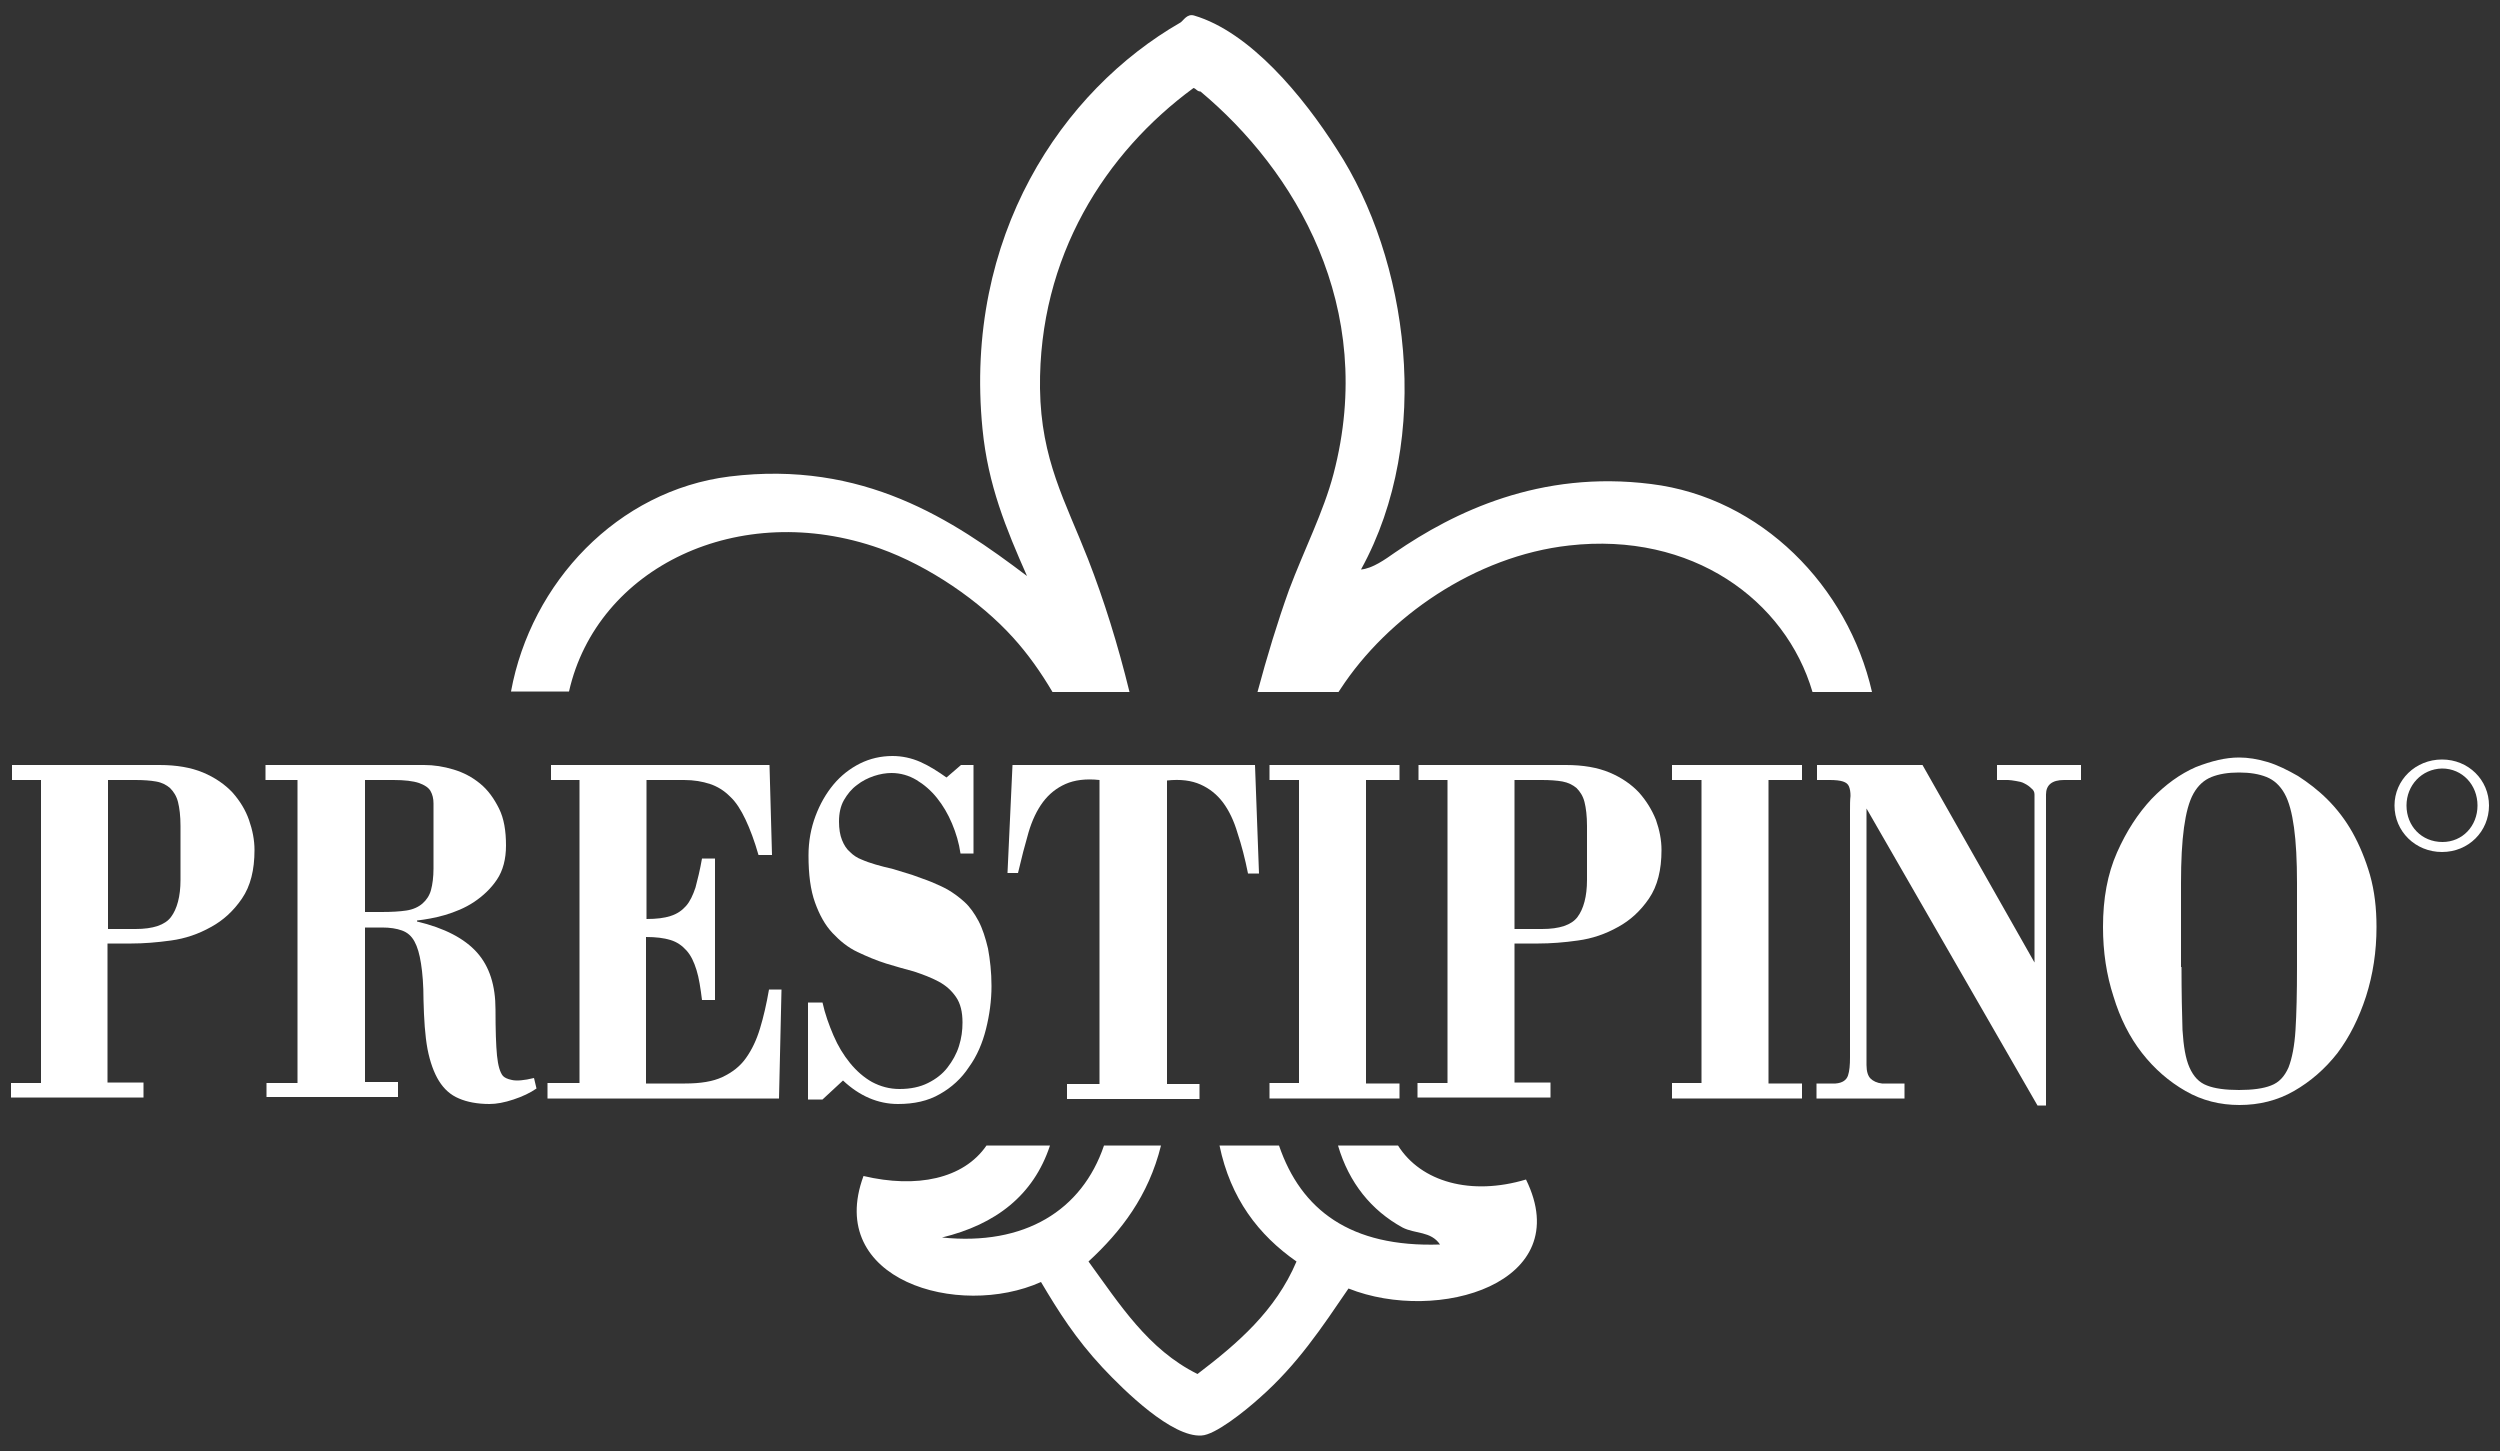 <?xml version="1.0" encoding="utf-8"?>
<!-- Generator: Adobe Illustrator 22.0.1, SVG Export Plug-In . SVG Version: 6.00 Build 0)  -->
<svg version="1.1" id="Livello_1" xmlns="http://www.w3.org/2000/svg" xmlns:xlink="http://www.w3.org/1999/xlink" x="0px" y="0px"
	 viewBox="0 0 500 290.2" style="enable-background:new 0 0 500 290.2;" xml:space="preserve">
<rect x="0" y="0" width="500" height="290.2" fill="#333333" stroke="none"/>
<style type="text/css">
	.st0{fill:#FFFFFF;}
</style>
<g>
	<g>
		<g>
			<path class="st0" d="M113.8,138.3c5.6-24.8,34-38.6,62.2-28.6c9.8,3.5,20,10.5,26.6,17.8c3,3.3,5.6,7,7.9,10.9h15.4
				c-2.3-9.4-5.1-18.4-8.3-26.6c-4.5-11.5-9.4-19.8-9.6-34.1c-0.3-26.4,13.1-47.2,30.7-60.1c0.5,0.1,0.7,0.7,1.4,0.7
				c18.8,15.7,35.4,43,26.6,76.5c-2,7.6-5.9,15.2-8.9,23.2c-2.3,6.4-4.4,13.3-6.3,20.4h16.2c0.1-0.2,0.3-0.4,0.4-0.6
				c9.4-14.4,26.9-26.6,45.7-28.7c24.6-2.8,43.3,10.9,48.7,29.3h11.9c-4.8-21.1-22.1-38.9-44.2-41.6c-22.2-2.8-39.4,5.6-51.2,13.7
				c-2,1.4-4.5,3.2-6.8,3.4c14.6-26.5,9.4-62.2-4.8-84C260.6,19.2,250,6.4,238.8,3.1c-1.4-0.4-2.1,1-2.7,1.4
				c-23.7,13.6-43.4,42.8-39.6,81.3c1.1,11.2,4.7,19.9,8.9,29.4C190.6,104,172.7,92,145.9,95.3c-22.4,2.8-39.7,21.2-43.7,43H113.8z"
				/>
			<path class="st0" d="M279.6,229.1h-12c2.2,7.5,6.7,13,12.9,16.4c2.5,1.3,5.7,0.7,7.5,3.4c-17.9,0.6-27.8-6.9-32.2-19.8h-11.9
				c2.2,10.6,7.8,17.9,15.4,23.2c-4.2,9.9-11.8,16.4-19.8,22.5c-9.9-4.9-15.6-14-21.8-22.5c6.5-6,12-13.1,14.5-23.2h-11.4
				c-4.4,13-15.9,20.1-32.4,18.4c10.7-2.6,18.3-8.4,21.6-18.4h-12.7c-4.6,6.7-14,8.6-24.6,6.1c-7.7,20.8,19,28.6,35.5,21.2
				c3.5,5.9,6.9,11.3,12.3,17.1c4.4,4.7,13.9,14,19.8,13.6c2.7-0.1,8.6-4.8,11.6-7.5c7.6-6.7,12.4-14,17.8-21.9
				c17.8,7.1,45.7-1,35.5-21.8C294.2,239.2,284.2,236.4,279.6,229.1z"/>
		</g>
		<g>
			<path class="st0" d="M2.2,219.6v-3h6V156H2.4v-3h29.5c3.4,0,6.3,0.5,8.7,1.5c2.4,1,4.4,2.4,5.9,4c1.5,1.7,2.6,3.5,3.3,5.5
				c0.7,2,1.1,4,1.1,6c0,4-0.8,7.2-2.5,9.7c-1.7,2.5-3.8,4.4-6.2,5.7c-2.5,1.4-5.1,2.3-8,2.7c-2.9,0.4-5.5,0.6-7.9,0.6h-4.8v27.8
				h7.2v3H2.2z M21.6,185.8h5.5c3.5,0,5.9-0.8,7.1-2.4c1.2-1.6,1.9-4.1,1.9-7.4v-10.8c0-2-0.2-3.6-0.5-4.8c-0.3-1.2-0.9-2.1-1.6-2.8
				c-0.7-0.6-1.6-1.1-2.8-1.3c-1.1-0.2-2.5-0.3-4.1-0.3h-5.5V185.8z"/>
			<path class="st0" d="M53.3,219.6v-3h6.2V156h-6.4v-3h31.7c2,0,3.9,0.3,5.9,0.9c2,0.6,3.7,1.5,5.3,2.8c1.6,1.3,2.8,3,3.8,5
				c1,2,1.4,4.5,1.4,7.4c0,2.7-0.6,5-1.8,6.8c-1.2,1.8-2.8,3.3-4.6,4.5c-1.8,1.2-3.8,2-5.8,2.6c-2.1,0.6-3.9,0.9-5.6,1.1v0.2
				c5.5,1.3,9.5,3.4,12,6.2c2.5,2.8,3.7,6.6,3.7,11.4c0,4.1,0.1,7.2,0.3,9.2c0.2,2,0.6,3.4,1.2,4.1c0.3,0.3,0.8,0.6,1.8,0.8
				c0.9,0.2,2.4,0.1,4.4-0.4l0.5,2.1c-1.3,0.9-2.8,1.6-4.6,2.2c-1.8,0.6-3.4,0.9-4.8,0.9c-2.4,0-4.5-0.4-6.1-1.1
				c-1.7-0.7-3-1.9-4-3.5c-1-1.6-1.8-3.8-2.3-6.4c-0.5-2.7-0.7-5.9-0.8-9.8c0-3-0.2-5.4-0.5-7.3c-0.3-1.9-0.7-3.3-1.3-4.4
				c-0.6-1.1-1.4-1.8-2.5-2.2c-1.1-0.4-2.4-0.6-4-0.6H73v30.9h6.6v3H53.3z M73,182.4h3.3c2,0,3.7-0.1,5-0.3c1.3-0.2,2.4-0.7,3.2-1.4
				c0.8-0.7,1.4-1.6,1.7-2.7c0.3-1.1,0.5-2.6,0.5-4.3v-9.7c0-1.2,0-2.3,0-3.3c0-1-0.2-1.8-0.6-2.5c-0.4-0.7-1.2-1.2-2.3-1.6
				c-1.2-0.4-2.9-0.6-5.1-0.6H73V182.4z"/>
			<path class="st0" d="M109.5,219.6v-3h6.4V156h-5.7v-3h43.7l0.5,18h-2.7c-0.8-2.8-1.7-5.2-2.6-7.1c-0.9-1.9-1.9-3.5-3.1-4.6
				c-1.2-1.2-2.5-2-4-2.5c-1.5-0.5-3.2-0.8-5.2-0.8h-7.5v27.8c2,0,3.6-0.2,4.8-0.6c1.3-0.4,2.3-1.1,3.1-2c0.8-0.9,1.4-2.2,1.9-3.7
				c0.4-1.5,0.9-3.5,1.3-5.8h2.6v28.3h-2.6c-0.3-2.4-0.6-4.4-1.1-6c-0.5-1.6-1.1-2.9-2-3.9c-0.9-1-1.9-1.7-3.2-2.1
				c-1.3-0.4-2.9-0.6-4.9-0.6v29.3h7.8c3.1,0,5.6-0.4,7.5-1.3c1.9-0.9,3.5-2.1,4.7-3.8c1.2-1.7,2.1-3.6,2.8-5.9
				c0.7-2.3,1.3-4.9,1.8-7.8h2.5l-0.5,21.8H109.5z"/>
			<path class="st0" d="M192.2,153h2.5v17.7h-2.6c-0.3-2.1-0.9-4.1-1.7-6c-0.8-1.9-1.8-3.6-3-5.1c-1.2-1.5-2.6-2.7-4.1-3.6
				c-1.5-0.9-3.2-1.4-5-1.4c-1.1,0-2.3,0.2-3.5,0.6c-1.2,0.4-2.4,1-3.4,1.8c-1.1,0.8-1.9,1.8-2.6,3c-0.7,1.2-1,2.7-1,4.3
				c0,1.5,0.2,2.7,0.6,3.7c0.4,1,0.9,1.8,1.6,2.4c0.7,0.7,1.5,1.2,2.3,1.5c0.9,0.4,1.8,0.7,2.8,1c1,0.3,2.2,0.6,3.5,0.9
				c1.3,0.4,2.6,0.8,3.9,1.2c1.3,0.5,2.6,0.9,3.8,1.4c1.2,0.5,2.3,1,3.2,1.5c1.2,0.7,2.3,1.5,3.4,2.5c1.1,1,2,2.3,2.8,3.8
				c0.8,1.5,1.4,3.4,1.9,5.5c0.4,2.2,0.7,4.7,0.7,7.5c0,2.9-0.4,5.8-1.1,8.6c-0.7,2.8-1.8,5.4-3.4,7.6c-1.5,2.3-3.5,4.1-5.8,5.4
				c-2.4,1.4-5.2,2-8.4,2c-4,0-7.7-1.6-11-4.7l-4.1,3.8h-2.9v-19.4h2.9c0.5,2.3,1.3,4.5,2.2,6.6c0.9,2.1,2,3.9,3.3,5.5
				c1.3,1.6,2.8,2.9,4.4,3.8c1.7,0.9,3.5,1.4,5.5,1.4c2.2,0,4.1-0.4,5.7-1.2c1.6-0.8,2.9-1.8,3.9-3.1c1-1.3,1.8-2.7,2.3-4.3
				c0.5-1.6,0.7-3.1,0.7-4.7c0-2.1-0.4-3.8-1.3-5.1c-0.9-1.3-2-2.3-3.5-3.1c-1.5-0.8-3.1-1.4-4.9-2c-1.8-0.5-3.7-1-5.6-1.6
				c-1.9-0.6-3.8-1.4-5.7-2.3c-1.9-0.9-3.5-2.2-5-3.8c-1.5-1.6-2.6-3.6-3.5-6.1c-0.9-2.5-1.3-5.6-1.3-9.4c0-2.9,0.5-5.5,1.4-7.9
				c0.9-2.4,2.1-4.5,3.6-6.3c1.5-1.8,3.3-3.2,5.3-4.2c2-1,4.2-1.5,6.5-1.5c1.9,0,3.8,0.4,5.6,1.2c1.8,0.8,3.5,1.9,5.2,3.1L192.2,153
				z"/>
			<path class="st0" d="M202.5,153H251l0.8,21.7h-2.2c-0.6-3-1.3-5.7-2.1-8.1c-0.7-2.4-1.7-4.5-2.9-6.1c-1.2-1.6-2.7-2.8-4.5-3.6
				c-1.8-0.8-4-1.1-6.7-0.8v60.7h6.5v3h-26.5v-3h6.5V156c-2.7-0.3-5,0-6.8,0.8c-1.8,0.8-3.3,2-4.5,3.6c-1.2,1.6-2.2,3.7-2.9,6.1
				c-0.7,2.4-1.4,5.1-2.1,8.1h-2.1L202.5,153z"/>
			<path class="st0" d="M253.9,219.6v-3h5.9V156h-5.9v-3h26v3h-6.7v60.7h6.7v3H253.9z"/>
			<path class="st0" d="M283.5,219.6v-3h6V156h-5.8v-3h29.5c3.4,0,6.3,0.5,8.7,1.5c2.4,1,4.4,2.4,5.9,4c1.5,1.7,2.6,3.5,3.4,5.5
				c0.7,2,1.1,4,1.1,6c0,4-0.8,7.2-2.5,9.7c-1.7,2.5-3.8,4.4-6.2,5.7c-2.5,1.4-5.1,2.3-8,2.7c-2.8,0.4-5.5,0.6-7.9,0.6h-4.8v27.8
				h7.2v3H283.5z M302.9,185.8h5.5c3.5,0,5.9-0.8,7.1-2.4c1.2-1.6,1.9-4.1,1.9-7.4v-10.8c0-2-0.2-3.6-0.5-4.8
				c-0.3-1.2-0.9-2.1-1.6-2.8c-0.7-0.6-1.7-1.1-2.8-1.3c-1.1-0.2-2.5-0.3-4.1-0.3h-5.5V185.8z"/>
			<path class="st0" d="M334.4,219.6v-3h5.9V156h-5.9v-3h26v3h-6.7v60.7h6.7v3H334.4z"/>
			<path class="st0" d="M409.3,221.1h-1.8l-34.2-59.4V213c0,1.3,0.3,2.2,0.8,2.7c0.5,0.5,1.3,0.9,2.3,1h4.5v3h-17.6v-3h3.8
				c1.4-0.1,2.2-0.7,2.5-1.6c0.3-0.9,0.4-2.1,0.4-3.6v-49.3c0-1.2,0-2.2,0.1-3c0-0.8-0.1-1.4-0.3-1.9c-0.2-0.5-0.6-0.8-1.2-1
				c-0.6-0.2-1.5-0.3-2.6-0.3h-2.6v-3h21.1l22.4,39.5v-33.6c0-0.5-0.2-0.9-0.6-1.2c-0.4-0.4-0.8-0.7-1.4-1c-0.5-0.3-1.1-0.4-1.7-0.5
				c-0.6-0.1-1.2-0.2-1.6-0.2h-2.2v-3h16.8v3h-3.4c-2.4,0-3.6,1-3.6,2.9V221.1z"/>
			<path class="st0" d="M447.8,151.5c1.8,0,3.7,0.3,5.7,0.9c2,0.6,4,1.6,6.1,2.8c2,1.3,4,2.8,5.9,4.7c1.9,1.9,3.6,4.1,5,6.6
				c1.4,2.5,2.6,5.4,3.5,8.5c0.9,3.2,1.3,6.6,1.3,10.4c0,4.9-0.7,9.5-2.1,13.9c-1.4,4.3-3.3,8.1-5.7,11.3c-2.5,3.2-5.4,5.7-8.7,7.6
				c-3.3,1.9-7,2.8-10.9,2.8c-3.9,0-7.5-0.9-10.8-2.8c-3.3-1.9-6.2-4.4-8.7-7.6c-2.5-3.2-4.4-7-5.7-11.3c-1.4-4.3-2.1-8.9-2.1-13.9
				c0-5.7,0.9-10.6,2.8-14.9c1.9-4.3,4.2-7.8,6.9-10.7c2.8-2.9,5.7-5,8.9-6.4C442.3,152.2,445.1,151.5,447.8,151.5z M436.3,193.4
				c0,5.2,0.1,9.4,0.2,12.6c0.2,3.2,0.6,5.7,1.4,7.5c0.8,1.8,1.9,3,3.5,3.6c1.5,0.6,3.7,0.9,6.4,0.9c2.7,0,4.9-0.3,6.4-0.9
				c1.6-0.6,2.7-1.8,3.5-3.6c0.7-1.8,1.2-4.3,1.4-7.5c0.2-3.2,0.3-7.4,0.3-12.6v-16.8c0-4.5-0.2-8.2-0.6-11.1
				c-0.4-2.9-1-5.2-1.9-6.8c-0.9-1.6-2.1-2.7-3.6-3.3c-1.5-0.6-3.3-0.9-5.5-0.9c-2.2,0-4,0.3-5.5,0.9c-1.5,0.6-2.7,1.7-3.6,3.3
				c-0.9,1.6-1.5,3.9-1.9,6.8c-0.4,2.9-0.6,6.6-0.6,11.1V193.4z"/>
		</g>
	</g>
	<g>
		<path class="st0" d="M497.8,161.1c0,5.2-4.1,9.3-9.4,9.3c-5.3,0-9.5-4.1-9.5-9.3c0-5.1,4.2-9.2,9.5-9.2
			C493.7,151.9,497.8,156,497.8,161.1z M481.3,161.1c0,4.1,3,7.3,7.2,7.3c4,0,7-3.2,7-7.3c0-4.1-3-7.4-7.1-7.4
			C484.3,153.8,481.3,157.1,481.3,161.1z"/>
	</g>
</g>
</svg>
